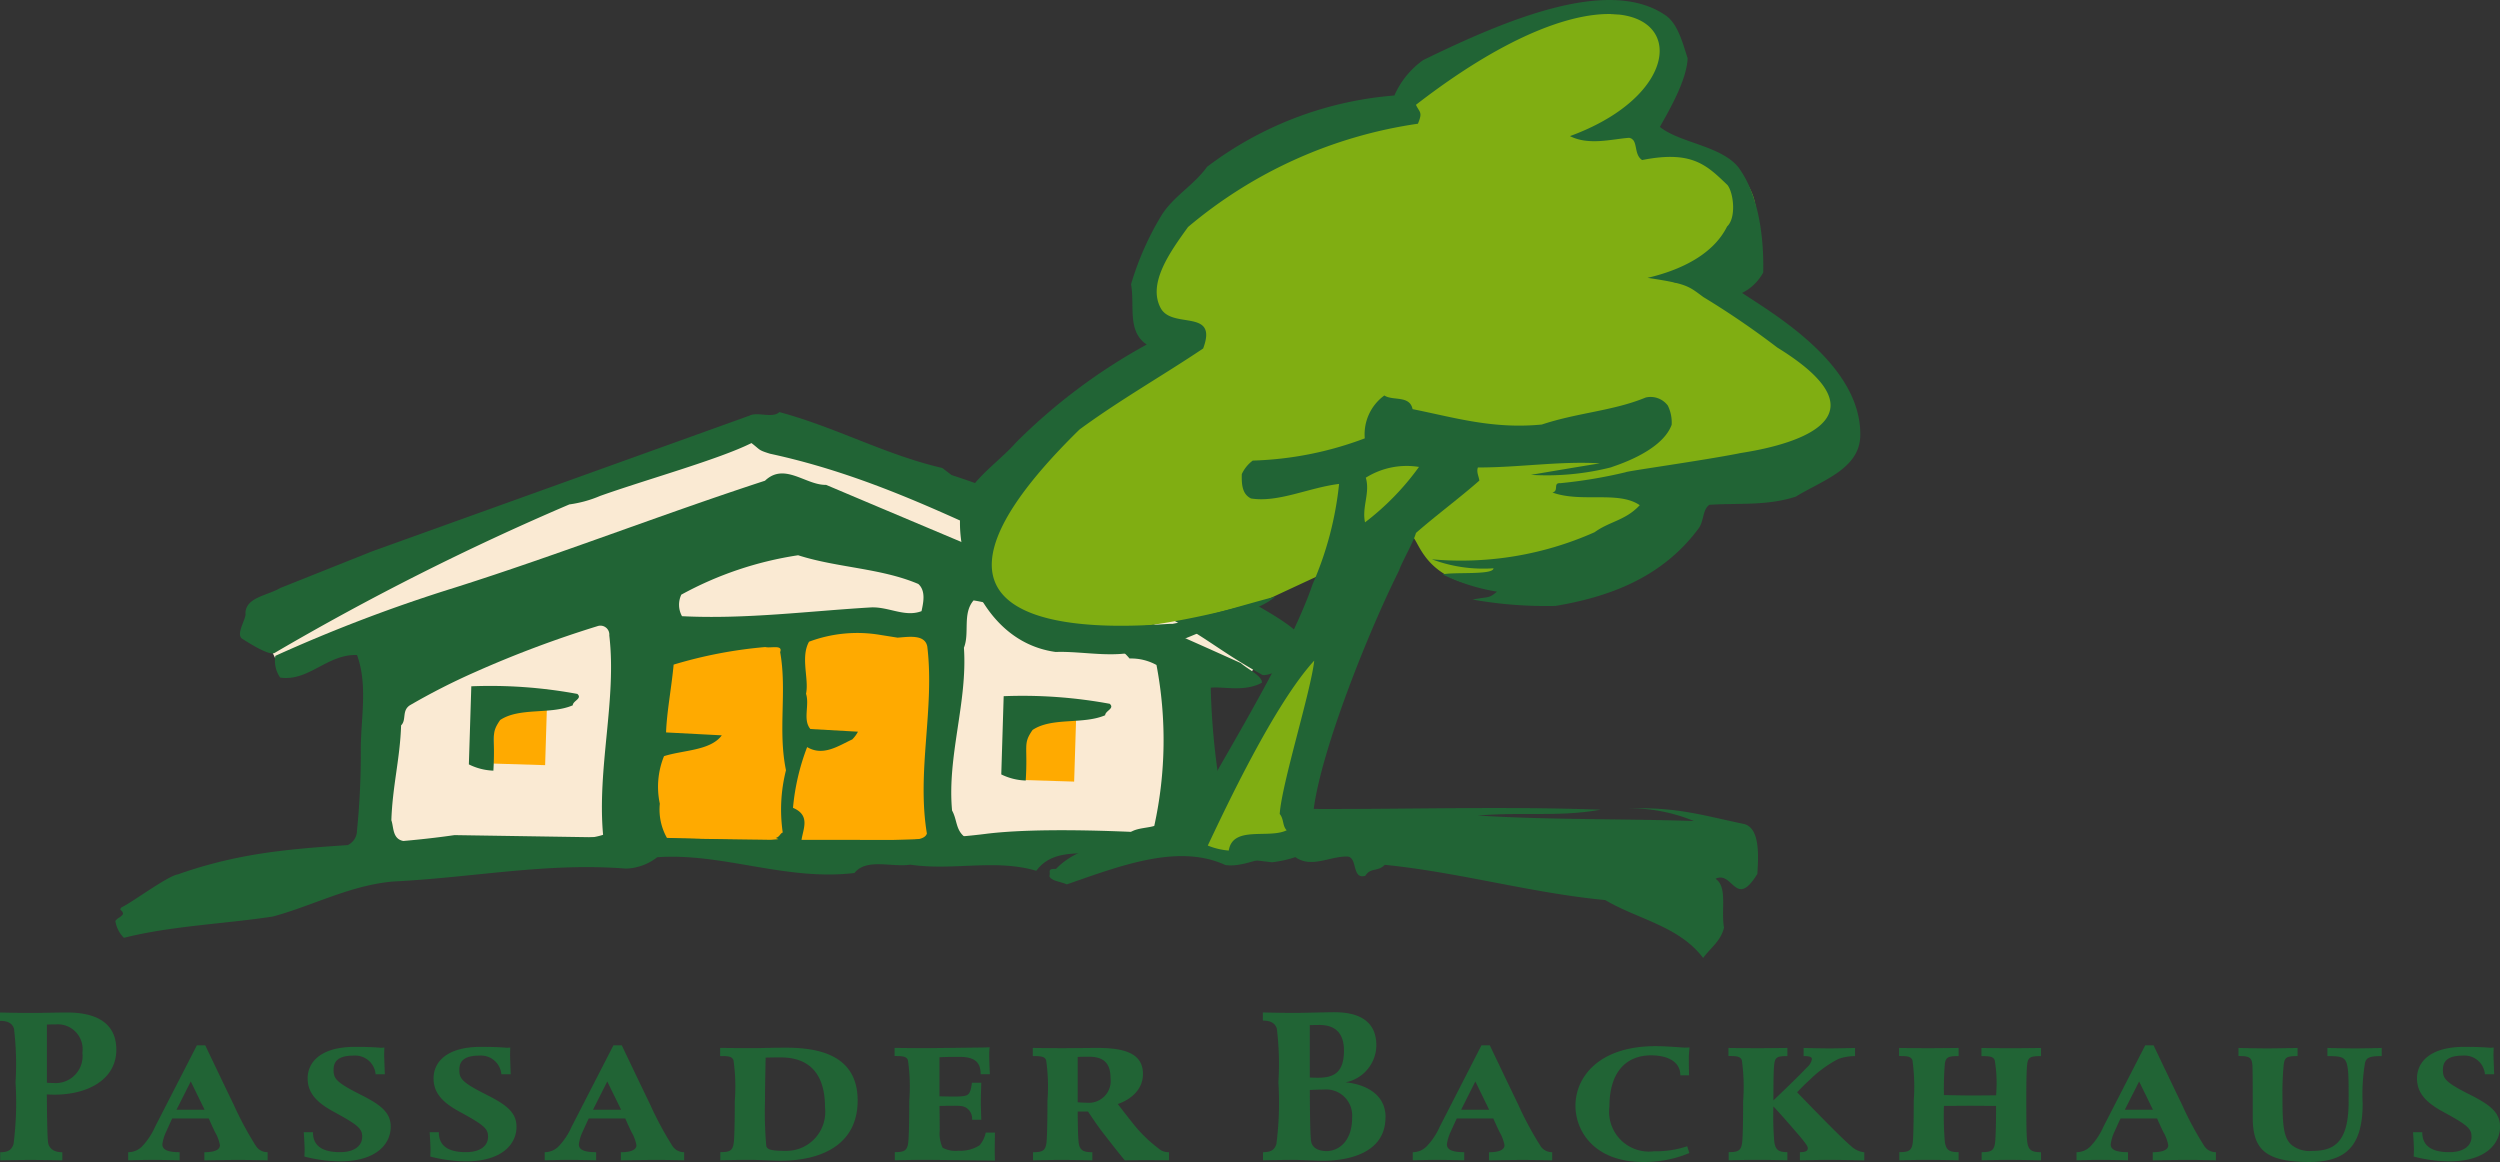 <?xml version="1.0" encoding="UTF-8"?>
<svg xmlns="http://www.w3.org/2000/svg" width="171.836" height="79.87" viewBox="0 0 171.836 79.87">
  <rect x="0" y="0" width="171.836" height="79.87" fill="#333333" stroke="none"/>
  <g id="Gruppe_5" data-name="Gruppe 5" style="isolation: isolate">
    <g id="Gruppe_4" data-name="Gruppe 4" transform="translate(0 0)">
      <path id="Pfad_1" data-name="Pfad 1" d="M291.637,273.216l-.092-.017.069-.267C291.661,272.938,291.645,273.121,291.637,273.216Z" transform="translate(-212.213 -249.455)" fill="#fff"></path>
      <path id="Pfad_2" data-name="Pfad 2" d="M291.4,273.526l-.1.17Z" transform="translate(-212.185 -249.522)" fill="#fff"></path>
      <path id="Pfad_3" data-name="Pfad 3" d="M290.795,274.57c-.054.084-.138-.021-.04-.1C290.8,274.478,290.8,274.478,290.795,274.57Z" transform="translate(-212.118 -249.63)" fill="#fff"></path>
      <path id="Pfad_4" data-name="Pfad 4" d="M290.655,274.757l-.207.245C290.5,274.922,290.542,274.465,290.655,274.757Z" transform="translate(-212.088 -249.651)" fill="#fff"></path>
      <g id="Gruppe_1" data-name="Gruppe 1" transform="translate(7.924 28.321)">
        <path id="Pfad_5" data-name="Pfad 5" d="M221.85,292.539l1.756,3.693,34.8-11.774,31.878,12.022,1.667-3.323-33.541-13.884Z" transform="translate(-212.228 -278.496)" fill="#faead3"></path>
        <path id="Pfad_6" data-name="Pfad 6" d="M268.937,282.244l.639.487c2.684.864,5.17,1.951,7.858,2.9.072.7,1.019.345,1.379.669,3.968,1.6,5.537,2.654,9.418,4.258.869.22,5.239,2.668,5.125,3.141-.108.388.638,2.1.168,2.085-.651-.023-2.4.948-2.672.631-3.126-1.733-4.044-2.811-7.268-4.318l-2.757-1.51c-8.128-3.212-14.909-7.416-23.735-9.325-.831-.26-.634-.245-1.271-.731-2.235,1.118-7.181,2.489-10.4,3.632a8.162,8.162,0,0,1-2.118.585,180.159,180.159,0,0,0-20.266,10.211c-.379.223-1.955-.815-2.226-.98-.46-.325.311-1.379.23-1.767.033-1.087,1.53-1.2,2.387-1.717l6.342-2.53,25.907-9.316c.57-.294,1.581.207,2.062-.247C261.635,279.448,265.038,281.343,268.937,282.244Z" transform="translate(-212.093 -278.398)" fill="#216435"></path>
        <path id="Pfad_7" data-name="Pfad 7" d="M290.162,308.8l-1.046-.7c-.34-1.179-1.139-2.451-.827-3.611a50.134,50.134,0,0,1-.6-6.606c.866-.1,2.286.317,3.522-.345.016-.471-1-.937-1.451-1.344-9.405-4.263-19-8.221-28.508-12.253-1.4.033-2.851-1.568-4.2-.286-7.179,2.344-14.181,5.088-21.355,7.359a106.714,106.714,0,0,0-12.3,4.679,2.022,2.022,0,0,0,.328,1.492c1.954.294,3.227-1.615,5.284-1.55.775,2.127.236,4.448.261,6.629a53.041,53.041,0,0,1-.263,5.446,1.113,1.113,0,0,1-.626.988s28.275.294,30.071.023C260.293,308.444,288.05,308.68,290.162,308.8Z" transform="translate(-212.394 -278.935)" fill="#216435"></path>
        <path id="Pfad_8" data-name="Pfad 8" d="M271.15,291.474c.546.483.334,1.337.223,1.869-1.134.435-2.234-.3-3.451-.258-4.308.253-8.627.824-13.013.605a1.627,1.627,0,0,1-.047-1.481,24.19,24.19,0,0,1,8.029-2.708C265.574,290.363,268.569,290.379,271.15,291.474Z" transform="translate(-215.956 -279.657)" fill="#faead3"></path>
        <path id="Pfad_9" data-name="Pfad 9" d="M284.388,294.931c1.288.589,2.772.942,3.676,2.064a3.616,3.616,0,0,1,1.853.445,27.525,27.525,0,0,1-.152,11.062c-.661.211-1.782.1-1.995.954l-8.587-.424a8.863,8.863,0,0,1-2.438.236c-.64-.492-.521-1.188-.878-1.822-.348-3.752,1.072-7.45.815-11.194.405-1-.114-2.344.663-3.25C279.762,293.383,281.874,294.618,284.388,294.931Z" transform="translate(-218.351 -280.054)" fill="#faead3"></path>
        <path id="Pfad_10" data-name="Pfad 10" d="M270.731,295.855c.747-.052,1.877-.251,2.041.611.516,4.3-.738,8.544-.028,12.855-.105.307-.483.375-.857.438l-7.76-.006c.119-.778.616-1.693-.586-2.2a15.543,15.543,0,0,1,.972-4.177c1.1.658,2.153-.089,3.1-.526a2.1,2.1,0,0,0,.392-.532l-3.269-.183c-.539-.638-.043-1.637-.3-2.424.218-1-.393-2.505.207-3.577a9.45,9.45,0,0,1,4.878-.471Z" transform="translate(-216.959 -280.347)" fill="#fa0"></path>
        <path id="Pfad_11" data-name="Pfad 11" d="M247.381,295.639c.52,4.385-.844,9.087-.427,13.7-1.507.5-3.554.125-5.153.465l-8.508-.029c-.837-.106-.718-.958-.892-1.431.074-2.337.6-4.268.669-6.527.387-.376.031-1.01.607-1.383a45.587,45.587,0,0,1,4.466-2.275A75.094,75.094,0,0,1,246.56,295a.613.613,0,0,1,.82.642Z" transform="translate(-213.425 -280.28)" fill="#faead3"></path>
        <path id="Pfad_12" data-name="Pfad 12" d="M261.467,296.967c.482,2.665-.168,5.371.4,8.117a10.988,10.988,0,0,0-.223,4.28c-.191.069-.2.3-.483.374l.185.084-1.124.12-6.538-.207a3.981,3.981,0,0,1-.489-2.35,5.591,5.591,0,0,1,.288-3.267c1.323-.427,3.189-.371,3.972-1.432l-3.83-.2c.047-1.4.378-3.108.52-4.661a30.853,30.853,0,0,1,6.3-1.208C260.821,296.716,261.671,296.429,261.467,296.967Z" transform="translate(-215.767 -280.464)" fill="#fa0"></path>
        <rect id="Rechteck_1" data-name="Rechteck 1" width="5.193" height="3.58" transform="translate(62.329 25.291) rotate(-88.224)" fill="#fa0"></rect>
        <rect id="Rechteck_2" data-name="Rechteck 2" width="5.193" height="3.581" transform="translate(25.966 24.162) rotate(-88.242)" fill="#fa0"></rect>
        <path id="Pfad_13" data-name="Pfad 13" d="M287.142,300.953c.367.325-.3.474-.312.788-1.517.654-3.653.118-4.989,1.011-.685.992-.315,1.014-.471,3.476a4.1,4.1,0,0,1-1.68-.42l.165-5.377A32.981,32.981,0,0,1,287.142,300.953Z" transform="translate(-218.792 -280.9)" fill="#216435"></path>
        <path id="Pfad_14" data-name="Pfad 14" d="M245.866,300.19c.365.321-.307.47-.315.783-1.517.655-3.65.121-4.99,1.011-.685.992-.316,1.017-.466,3.48a4.1,4.1,0,0,1-1.685-.43l.168-5.368a32.893,32.893,0,0,1,7.288.524Z" transform="translate(-214.107 -280.815)" fill="#216435"></path>
        <path id="Pfad_15" data-name="Pfad 15" d="M234.314,311.154c-7.208,1.041-12.4.354-19.018,2.7-.7.1-3.252,2-3.867,2.26-.225.241.083.155.1.464-.147.239-.378.247-.527.483a2.057,2.057,0,0,0,.587,1.153c3.244-.822,6.9-.955,10.233-1.463,2.7-.723,5.3-2.142,8.251-2.407,5.6-.276,10.547-1.314,16.019-.889a3.654,3.654,0,0,0,2.153-.78c4.507-.319,8.823,1.645,13.556,1.084.82-1.041,2.588-.376,3.831-.574,2.975.438,5.837-.414,8.671.421,1.337-1.838,4.019-.926,6.033-1.23a85.466,85.466,0,0,1,10.159.645,7.782,7.782,0,0,0,2.315-.63c.216-.474-.266-.924-.663-1.068l-.315-.143a46.749,46.749,0,0,1-6.63.007s-9.444-.747-14.417-.114-12.063.436-16.024.387S234.314,311.154,234.314,311.154Z" transform="translate(-210.996 -282.074)" fill="#216435"></path>
      </g>
      <g id="Gruppe_2" data-name="Gruppe 2" transform="translate(65.99 0)">
        <path id="Pfad_16" data-name="Pfad 16" d="M298.062,310.728l.984.077Z" transform="translate(-278.942 -253.744)" fill="#fff"></path>
        <path id="Pfad_17" data-name="Pfad 17" d="M299.594,310.965v-.151l.53.151Z" transform="translate(-279.116 -253.754)" fill="#fff"></path>
        <path id="Pfad_18" data-name="Pfad 18" d="M322.12,247.5c-.9.152-7.392-1.2-14.783,6.793-6.034-1.069-25.2,11.766-14.485,15.835a44.8,44.8,0,0,0-9.808,6.635c-2.863,2.564-13.121,18.7,14.787,11.011,0,0,11.512-5.393,9.808-4.374.753-.452.456,4.22,8.15,3.467,11.617-1.807,11.617-5.426,11.617-6.936,5.584.907,13.457-1.944,8.745-6.938-4.978-5.275-6.755-7.031-10.376-7.031,3.319-.6,8.417-3.975,3.893-8.2-5.132-2.263-6.787-1.809-7.09-1.357s5.129-3.923,3.47-7.693C322.593,246.489,322.12,247.5,322.12,247.5Z" transform="translate(-276.759 -246.542)" fill="#80ae12"></path>
        <path id="Pfad_19" data-name="Pfad 19" d="M326.5,250.454c-.059,1.556-1.355,3.722-1.906,4.719,1.35,1.1,4.235,1.295,5.41,2.795,1.411,1.927,1.745,4.883,1.692,7.21a3.344,3.344,0,0,1-1.454,1.406c2.218,1.473,8.209,4.958,8.126,9.808-.043,2.294-2.619,3.081-4.428,4.19-1.993.658-4.01.431-5.948.566-.474.345-.363,1.095-.721,1.6-2.538,3.447-6.247,4.743-9.857,5.35a28.815,28.815,0,0,1-5.693-.438c1.106-.214,1.115-.055,1.676-.545a13.406,13.406,0,0,1-3.733-1.179c.649-.191,3.493.064,3.491-.425a10.042,10.042,0,0,1-4.23-.616,22.56,22.56,0,0,0,11.184-1.865c1.039-.754,2.118-.8,3.1-1.856-1.459-1.008-4.029-.154-6-.871.469-.116.013-.68.542-.642a32.762,32.762,0,0,0,4.49-.753c0-.064,5.244-.794,7.775-1.292,0-.062,12.213-1.379,2.65-7.276a57.493,57.493,0,0,0-5.083-3.471c-1.026-.752-1.09-.912-3.837-1.321,2.275-.532,4.509-1.6,5.468-3.533.63-.578.458-2.269.031-2.841-1.413-1.348-2.413-2.413-5.872-1.723-.62-.405-.232-1.42-.9-1.528-1.157.083-2.772.542-4.059-.118,11.423-4.172,6.444-15.337-10.587-2.151.243.536.483.476.134,1.3a31.483,31.483,0,0,0-15.8,7.1c-1.237,1.714-2.8,3.881-1.874,5.584.808,1.459,3.957-.012,2.913,2.765-2.814,1.889-5.686,3.506-8.5,5.57-16.567,16.233,6.255,13.2,6.36,13.363,1.609-.27,6.814-1.867,7.074-1.851-1.245,1.006-2.9,1.1-3.949,1.93-1.643.647-3.263,1.506-4.765,1.565-1.974.84-4.374.207-6.356.283-6.331-.871-7.629-9.975-5.848-11.228.885-1.2,2.2-2.122,3.134-3.185a39.671,39.671,0,0,1,8.971-6.718c-1.361-.915-.812-2.648-1.076-4.146a20.038,20.038,0,0,1,2.026-4.625c.81-1.385,2.246-2.123,3.2-3.447a24.526,24.526,0,0,1,12.874-4.9,5.872,5.872,0,0,1,1.977-2.433c5.985-2.923,12.865-5.728,16.691-3.056C325.82,248.1,326.146,249.35,326.5,250.454Z" transform="translate(-276.492 -246.45)" fill="#216435"></path>
        <path id="Pfad_20" data-name="Pfad 20" d="M308.383,278.052c2.886.577,5.508,1.386,8.886,1.057,2.458-.818,4.894-.93,7.138-1.856a1.478,1.478,0,0,1,1.521.556,2.646,2.646,0,0,1,.263,1.316c-.709,1.947-4.194,2.9-4.15,2.923a17.977,17.977,0,0,1-5.523.521c1.618-.276,3.152-.536,4.739-.791-2.762-.165-5.526.287-8.384.284-.114.316.062.6.1.9-1.333,1.177-2.912,2.34-4.357,3.6-.168.627-.986,2.029-1.159,2.571-2.133,4.267-5.336,12.312-5.868,16.4,6.538.027,13.133-.19,19.706.052-2.867.512-5.18.138-8.433.4,4.99.31,10.119.214,14.86.378a11.512,11.512,0,0,0-4.571-.872c3.467-.094,5.108.472,8,1.073,1.134.269,1,2.231.931,3.431-1.5,2.455-1.683-.25-2.878.338.845.551.367,2.156.585,3.354-.207.9-.874,1.341-1.435,2.086-1.677-2.206-4.481-2.646-6.728-3.977-5.122-.489-10-1.905-15.157-2.423-.483.5-.975.165-1.332.753-.965.284-.5-1.332-1.271-1.324-1.241-.009-2.535.871-3.644-.038-1.787-.3-3.294.843-4.712.62-3.222-1.472-7.121.019-10.891,1.333-.409-.19-1.07-.225-1.2-.561.1-.309-.185-.523.452-.5,1.962-2.06,6.025-2.246,8.856-1.874.254-.193-.007-.414-.016-.742,1.643-3.451,7.01-11.7,8.807-16.971a23.03,23.03,0,0,0,1.813-6.877c-2.082.256-4.189,1.3-6.055,1-.589-.294-.651-.915-.632-1.673a2.4,2.4,0,0,1,.753-.931,23.664,23.664,0,0,0,7.7-1.528,3.3,3.3,0,0,1,1.346-2.948C307.016,277.5,308.185,277.079,308.383,278.052Z" transform="translate(-277.28 -249.93)" fill="#216435"></path>
        <path id="Pfad_21" data-name="Pfad 21" d="M311.593,282.635a18.038,18.038,0,0,1-3.707,3.809c-.23-1.041.363-2.036.052-3.068a5.288,5.288,0,0,1,3.655-.741Z" transform="translate(-280.051 -250.541)" fill="#80ae12"></path>
        <path id="Pfad_22" data-name="Pfad 22" d="M300.644,308.21c.3.365.177.809.478,1.121-1.225.605-3.709-.348-3.981,1.394a4.873,4.873,0,0,1-1.442-.345c1.193-2.514,4.567-9.719,7.317-12.71C302.791,299.759,300.772,306.165,300.644,308.21Z" transform="translate(-278.673 -252.262)" fill="#80ae12"></path>
      </g>
      <g id="Gruppe_3" data-name="Gruppe 3" transform="translate(0 69.575)">
        <path id="Pfad_23" data-name="Pfad 23" d="M207.718,327.719a1.849,1.849,0,0,1-1.987,2.078c-.255,0-.452-.016-.452-.016v-4s.287-.013.62-.013A1.707,1.707,0,0,1,207.718,327.719Zm2.333-.207c0-1.9-1.459-2.56-3.385-2.56-.62,0-1.837.031-2.413.031-1.023,0-2.2-.031-2.2-.031v.573c.542,0,.844.167.965.542a20.321,20.321,0,0,1,.106,3.69,22.442,22.442,0,0,1-.138,4.242c-.138.407-.377.558-.918.558v.558s1.279-.029,2.091-.029c.844,0,2.182.029,2.182.029v-.558c-.557,0-.858-.225-.965-.587-.089-.3-.1-3.387-.1-3.387s.362.016.511.016c2.353,0,4.265-1.074,4.265-3.09Z" transform="translate(-202.056 -324.933)" fill="#216435"></path>
        <path id="Pfad_24" data-name="Pfad 24" d="M217.247,331.921h-1.93l.98-1.943Zm4.334,3.477v-.558a.937.937,0,0,1-.812-.436,22.94,22.94,0,0,1-1.521-2.83c-.724-1.49-1.956-4.079-1.956-4.079h-.574l-2.874,5.6a4.7,4.7,0,0,1-.9,1.354,1.326,1.326,0,0,1-.948.392v.558s1.039-.029,1.565-.029c.873,0,1.971.029,1.971.029v-.558c-.886,0-1.187-.2-1.187-.54a2.965,2.965,0,0,1,.285-.92c.2-.449.391-.858.391-.858h2.513s.257.589.437.949a2.737,2.737,0,0,1,.331.889c0,.362-.482.483-1.069.483v.558s1.6-.029,2.275-.029c.963,0,2.074.028,2.074.028Z" transform="translate(-203.185 -325.221)" fill="#216435"></path>
        <path id="Pfad_25" data-name="Pfad 25" d="M228.076,335.487a10.143,10.143,0,0,1-2.423-.331s.016-.345.016-.5c-.016-.616-.061-1.172-.061-1.172h.631c0,.859.543,1.37,1.869,1.37.977,0,1.517-.436,1.517-1.053,0-.542-.225-.784-1.912-1.7-1.144-.616-1.837-1.263-1.837-2.318,0-1.143.933-2.166,3.236-2.166,1.37,0,1.612.059,1.838.059.06,0,.2-.013.2-.013s-.015.389-.015.556c.015.422.045,1.279.045,1.279h-.632a1.41,1.41,0,0,0-1.535-1.279c-1.2,0-1.355.542-1.355.977,0,.587.152.843,1.792,1.673,1.415.707,2.137,1.232,2.137,2.242C231.586,334.209,230.7,335.487,228.076,335.487Z" transform="translate(-204.73 -325.236)" fill="#216435"></path>
        <path id="Pfad_26" data-name="Pfad 26" d="M237.838,335.487a10.174,10.174,0,0,1-2.424-.331s.015-.345.015-.5c-.015-.616-.06-1.172-.06-1.172H236c0,.859.541,1.37,1.867,1.37.978,0,1.517-.436,1.517-1.053,0-.542-.224-.784-1.911-1.7-1.143-.616-1.835-1.263-1.835-2.318,0-1.143.932-2.166,3.234-2.166,1.372,0,1.612.059,1.838.059.062,0,.2-.013.2-.013s-.014.389-.014.556c.014.422.044,1.279.044,1.279H240.3a1.41,1.41,0,0,0-1.537-1.279c-1.2,0-1.353.542-1.353.977,0,.587.151.843,1.792,1.673,1.415.707,2.137,1.232,2.137,2.242C241.344,334.209,240.458,335.487,237.838,335.487Z" transform="translate(-205.838 -325.236)" fill="#216435"></path>
        <path id="Pfad_27" data-name="Pfad 27" d="M249.54,331.921h-1.93l.979-1.943Zm4.333,3.477v-.558a.936.936,0,0,1-.811-.436,23.156,23.156,0,0,1-1.521-2.83c-.722-1.49-1.956-4.079-1.956-4.079h-.572l-2.876,5.6a4.7,4.7,0,0,1-.9,1.354,1.33,1.33,0,0,1-.949.392v.558s1.039-.029,1.565-.029c.872,0,1.971.029,1.971.029v-.558c-.889,0-1.189-.2-1.189-.54a2.964,2.964,0,0,1,.285-.92c.2-.449.393-.858.393-.858h2.513s.255.589.437.949a2.714,2.714,0,0,1,.331.889c0,.362-.483.483-1.069.483v.558s1.6-.029,2.275-.029C252.759,335.369,253.873,335.4,253.873,335.4Z" transform="translate(-206.849 -325.221)" fill="#216435"></path>
        <path id="Pfad_28" data-name="Pfad 28" d="M265.1,331.792a2.675,2.675,0,0,1-2.725,2.98c-1.053,0-1.219-.105-1.31-.315a26.128,26.128,0,0,1-.09-3.132c0-1.159.045-2.964.045-2.964s.5-.014,1.008-.014C263.666,328.344,265.1,329.1,265.1,331.792Zm2.243-.483c0-3.325-3.04-3.653-5.163-3.628-.753,0-1.49.031-1.956.031-.905,0-2.333-.017-2.333-.017v.559c.587,0,.812.029.917.285a12.815,12.815,0,0,1,.09,2.8c0,1.565-.029,2.438-.061,2.784-.059.62-.241.738-.933.738v.558s1.22-.029,1.942-.029c.768,0,1.716.06,2.182.06,2.875,0,5.315-1.129,5.315-4.141Z" transform="translate(-208.393 -325.243)" fill="#216435"></path>
        <path id="Pfad_29" data-name="Pfad 29" d="M273.374,335.386c-.722,0-1.942.029-1.942.029v-.558c.689,0,.873-.12.933-.738.029-.345.061-1.219.061-2.785a12.85,12.85,0,0,0-.091-2.8c-.1-.256-.331-.285-.918-.285v-.559s1.16.017,2.062.017c.573,0,2.98-.031,4.048-.044.138,0,.423-.016.423-.016s-.029.3-.029.467c0,.6.046,1.384.046,1.384h-.633c0-.843-.436-1.19-1.448-1.19-1.19,0-1.384.031-1.384.031v2.679s.556.017,1.053.017c.483,0,.814-.031.932-.166.2-.182.242-.784.242-.784h.648s-.032.92-.032,1.281.032,1.264.032,1.264h-.634a.9.9,0,0,0-.225-.679c-.241-.224-.36-.283-.979-.283-.511,0-1.034.012-1.034.012s.014,1.372.014,1.673a2.338,2.338,0,0,0,.2,1.2,1.884,1.884,0,0,0,1.082.207,2.477,2.477,0,0,0,1.46-.376,1.991,1.991,0,0,0,.422-.873h.632s-.015.916-.015,1.293c0,.151.015.634.015.634S274.414,335.386,273.374,335.386Z" transform="translate(-209.928 -325.239)" fill="#216435"></path>
        <path id="Pfad_30" data-name="Pfad 30" d="M287.475,329.776a1.5,1.5,0,0,1-1.627,1.688c-.329,0-.63-.031-.63-.031v-3.117s.3-.014.753-.014C286.948,328.3,287.475,328.693,287.475,329.776Zm4.019,5.646v-.558a1.011,1.011,0,0,1-.738-.27,9.464,9.464,0,0,1-1.641-1.581c-.45-.558-1.144-1.46-1.144-1.46s1.732-.5,1.732-2.062c0-1.281-1.008-1.792-3.1-1.792-.574,0-1.838.017-2.409.017-.9,0-2.062-.017-2.062-.017v.56c.587,0,.812.029.917.285a12.815,12.815,0,0,1,.09,2.8c0,1.565-.029,2.438-.059,2.785-.06.62-.242.738-.933.738v.558s1.217-.029,1.941-.029c.769,0,2.137.029,2.137.029v-.558c-.616,0-.889-.12-.948-.724-.059-.645-.059-2.073-.059-2.073h.709s.689,1.053,1.19,1.668c.915,1.19,1.339,1.687,1.339,1.687s1.007-.014,1.37-.014c.633,0,1.672.011,1.672.011Z" transform="translate(-211.143 -325.245)" fill="#216435"></path>
        <path id="Pfad_31" data-name="Pfad 31" d="M305.545,327.565c0,1.475-.661,1.866-1.76,1.866-.391,0-.589-.013-.589-.013v-3.6s.288-.013.648-.013C304.538,325.805,305.545,326.012,305.545,327.565Zm2.86,4.592c0-2.275-2.757-2.407-2.757-2.407a2.619,2.619,0,0,0,2.122-2.545c0-1.716-1.265-2.275-2.874-2.275-.62,0-2.093.046-2.725.046-1.023,0-2.2-.031-2.2-.031v.559c.541,0,.842.18.961.556a20.387,20.387,0,0,1,.106,3.69,22.439,22.439,0,0,1-.138,4.242c-.138.407-.376.558-.92.558v.558s1.281-.029,2.093-.029c.423,0,1.64.06,2.033.06,1.78,0,4.292-.543,4.292-2.981Zm-2.3.029c0,1.7-1.008,2.289-1.745,2.289-.438,0-1.023-.138-1.084-.738-.077-.678-.077-3.462-.077-3.462s.5-.03.965-.03a1.788,1.788,0,0,1,1.94,1.941Z" transform="translate(-213.168 -324.93)" fill="#216435"></path>
        <path id="Pfad_32" data-name="Pfad 32" d="M316.843,331.921h-1.924l.976-1.943Zm4.335,3.477v-.558a.935.935,0,0,1-.812-.436,22.99,22.99,0,0,1-1.522-2.83c-.722-1.49-1.956-4.079-1.956-4.079h-.573l-2.87,5.6a4.671,4.671,0,0,1-.906,1.354,1.321,1.321,0,0,1-.946.392v.558s1.039-.029,1.566-.029c.873,0,1.971.029,1.971.029v-.558c-.886,0-1.19-.2-1.19-.54a3.014,3.014,0,0,1,.285-.919c.2-.45.392-.858.392-.858h2.514s.256.589.436.949a2.737,2.737,0,0,1,.331.889c0,.362-.483.483-1.066.483v.558s1.593-.029,2.271-.029c.962,0,2.077.028,2.077.028Z" transform="translate(-214.488 -325.221)" fill="#216435"></path>
        <path id="Pfad_33" data-name="Pfad 33" d="M332,328.285c0,.875.016,1.28.016,1.28h-.6c0-.949-.886-1.372-2.014-1.372-1.552,0-2.861.965-2.861,3.537a2.736,2.736,0,0,0,3.056,3.056,6.712,6.712,0,0,0,2.289-.345l.149.465a7.967,7.967,0,0,1-3.176.616c-3.341,0-4.651-2.105-4.651-3.866,0-1.987,1.626-4.095,5.494-4.095.858,0,1.807.1,2.061.1.152,0,.285-.013.285-.013S332,328.165,332,328.285Z" transform="translate(-215.919 -325.229)" fill="#216435"></path>
        <path id="Pfad_34" data-name="Pfad 34" d="M343.086,335.393c-.751,0-2.107.029-2.107.029v-.558c.3,0,.542-.046.542-.27,0-.138-.108-.27-.378-.62-.3-.362-1.368-1.6-1.984-2.256a21.244,21.244,0,0,0,.059,2.42c.074.559.285.724.9.724v.558s-1.322-.029-2.091-.029c-.722,0-1.943.029-1.943.029v-.558c.694,0,.872-.12.935-.738.031-.345.06-1.219.06-2.785a13.139,13.139,0,0,0-.09-2.8c-.108-.256-.332-.285-.921-.285V327.7s1.16.017,2.068.017c.57,0,1.983-.017,1.983-.017v.56c-.66,0-.84.059-.9.542-.046.331-.059,1.127-.059,2.3v.2s1.577-1.49,2.315-2.275a.965.965,0,0,0,.332-.556c0-.152-.165-.211-.572-.211V327.7s1.1.031,1.822.031c.574,0,1.714-.031,1.714-.031v.56a3.388,3.388,0,0,0-1.157.2,8.2,8.2,0,0,0-2,1.473c-.3.257-.827.814-.827.814s3.041,3.162,3.7,3.689a1.55,1.55,0,0,0,.918.436v.558S343.885,335.393,343.086,335.393Z" transform="translate(-217.265 -325.245)" fill="#216435"></path>
        <path id="Pfad_35" data-name="Pfad 35" d="M356.915,335.393c-.722,0-1.94.029-1.94.029v-.558c.689,0,.871-.12.933-.738.029-.316.059-1.084.059-2.44,0,0-1.264-.012-1.761-.012-.512,0-1.822.012-1.822.012a20.763,20.763,0,0,0,.061,2.453c.076.6.332.724.947.724v.558s-1.368-.029-2.137-.029c-.722,0-1.94.029-1.94.029v-.558c.689,0,.873-.12.933-.738.028-.345.059-1.219.059-2.785a13,13,0,0,0-.09-2.8c-.106-.256-.331-.285-.918-.285V327.7s1.158.017,2.06.017c.573,0,2.033-.017,2.033-.017v.56c-.661,0-.886.044-.947.542a20.514,20.514,0,0,0-.061,2.137s1.353.029,1.913.029c.465,0,1.67-.013,1.67-.013a9.653,9.653,0,0,0-.091-2.408c-.1-.256-.327-.285-.915-.285v-.56s1.156.017,2.062.017c.569,0,2.033-.017,2.033-.017v.56c-.663,0-.89.044-.949.542-.044.331-.062,1.127-.062,2.3,0,2.184.018,2.649.062,3.038.074.6.331.724.949.724v.558S357.683,335.393,356.915,335.393Z" transform="translate(-218.768 -325.245)" fill="#216435"></path>
        <path id="Pfad_36" data-name="Pfad 36" d="M368.307,331.921h-1.93l.982-1.941Zm4.332,3.477v-.558a.933.933,0,0,1-.81-.436,22.734,22.734,0,0,1-1.522-2.83c-.723-1.49-1.956-4.079-1.956-4.079h-.571l-2.876,5.6a4.71,4.71,0,0,1-.9,1.354,1.328,1.328,0,0,1-.947.392v.558s1.039-.029,1.565-.029c.873,0,1.973.029,1.973.029v-.558c-.889,0-1.19-.2-1.19-.54a3.043,3.043,0,0,1,.283-.92c.2-.449.394-.858.394-.858h2.514s.254.589.438.949a2.759,2.759,0,0,1,.329.888c0,.362-.483.483-1.068.483v.558s1.6-.029,2.271-.029C371.526,335.369,372.639,335.4,372.639,335.4Z" transform="translate(-220.328 -325.221)" fill="#216435"></path>
        <path id="Pfad_37" data-name="Pfad 37" d="M384.317,328.693a12.883,12.883,0,0,0-.168,2.826c0,2.964-1.188,4.019-3.67,4.019-3.072,0-3.886-.918-3.886-3.069,0-1.973,0-2.935-.016-3.447-.015-.689-.207-.767-.965-.767V327.7s1.2.031,1.986.031c.678,0,2.078-.031,2.078-.031v.56c-.767,0-.9.074-.961.661a20.375,20.375,0,0,0-.078,2.184c0,2,.092,2.8.634,3.267a1.963,1.963,0,0,0,1.4.405c1.448,0,2.513-.511,2.513-3.371,0-1.716.016-2.575-.267-2.906-.183-.211-.529-.24-1.192-.24v-.56s1.158.031,1.913.031c.689,0,1.82-.031,1.82-.031v.56C384.6,328.258,384.419,328.376,384.317,328.693Z" transform="translate(-221.753 -325.245)" fill="#216435"></path>
        <path id="Pfad_38" data-name="Pfad 38" d="M391.616,335.487a10.167,10.167,0,0,1-2.424-.331s.018-.345.018-.5c-.018-.616-.063-1.172-.063-1.172h.634c0,.859.54,1.37,1.865,1.37.98,0,1.522-.436,1.522-1.053,0-.542-.227-.784-1.914-1.7-1.143-.616-1.834-1.263-1.834-2.318,0-1.143.932-2.166,3.234-2.166,1.37,0,1.612.059,1.838.059.059,0,.2-.013.2-.013s-.015.389-.015.556c.015.422.046,1.279.046,1.279h-.634a1.408,1.408,0,0,0-1.534-1.279c-1.2,0-1.354.542-1.354.977,0,.587.149.843,1.792,1.673,1.413.707,2.137,1.232,2.137,2.242C395.122,334.209,394.234,335.487,391.616,335.487Z" transform="translate(-223.289 -325.236)" fill="#216435"></path>
      </g>
    </g>
  </g>
</svg>
